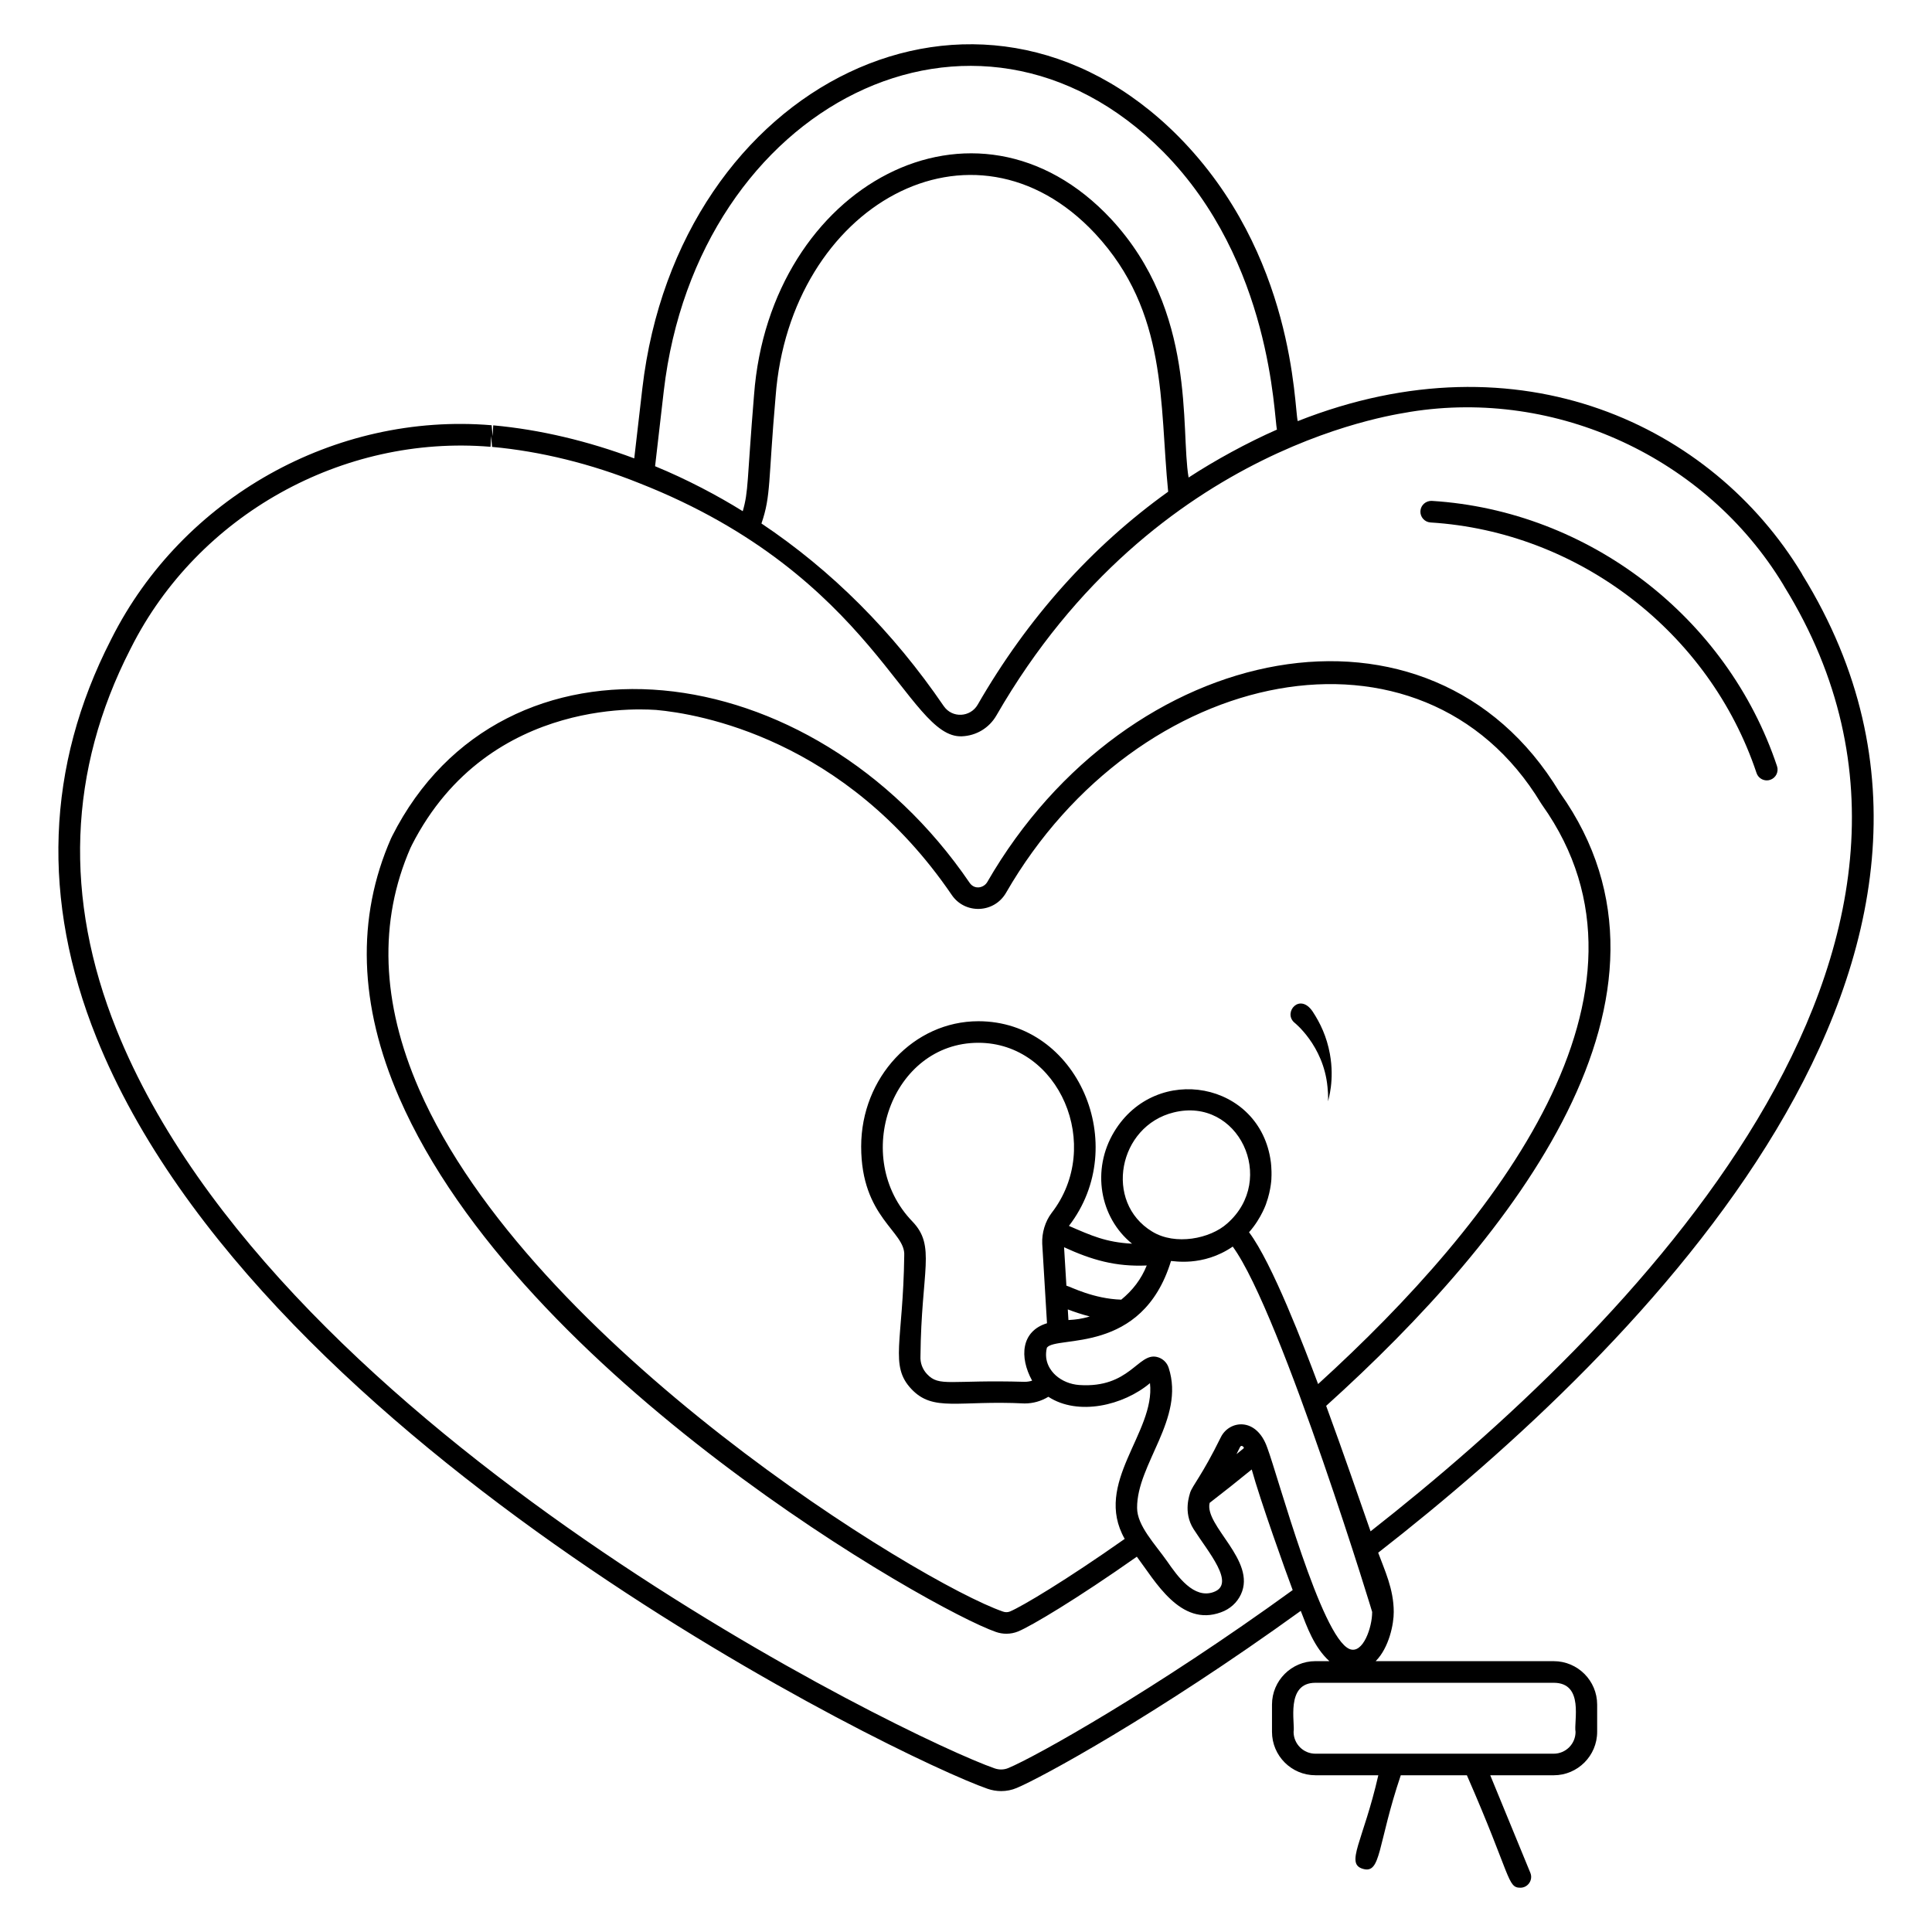 <?xml version="1.0" encoding="UTF-8"?>
<!-- Uploaded to: SVG Repo, www.svgrepo.com, Generator: SVG Repo Mixer Tools -->
<svg fill="#000000" width="800px" height="800px" version="1.1" viewBox="144 144 512 512" xmlns="http://www.w3.org/2000/svg">
 <g>
  <path d="m621.7 296.42c-0.059-0.145-0.125-0.285-0.207-0.418-23.68-39.121-74.609-63.707-133.58-40.398-0.988-3.887-0.75-44.203-31.57-75.398-52.91-53.32-132.69-14.324-142.12 66.762l-2.141 18.508c-12.23-4.578-25-7.641-37.371-8.754l-0.164 2.859-0.262-2.887c-41.516-3.465-81.926 19.223-100.73 56.539-0.016 0.031-0.164 0.32-0.176 0.352-17.164 33.52-18.445 68.977-3.82 105.39 43.828 109.12 213.54 191.23 236.15 199.07 1.184 0.41 2.41 0.613 3.621 0.613 1.41 0 2.805-0.277 4.098-0.824 6.363-2.641 36.895-19.211 75.285-46.941 1.613 4.121 3.492 9.605 7.586 13.328h-3.695c-6.348 0-11.512 5.168-11.512 11.512v7.215c0 6.348 5.164 11.512 11.512 11.512h16.668c-4.019 17.574-8.875 23.441-4.055 24.812 4.852 1.387 3.769-6.32 10.004-24.812h17.52c11.812 26.988 10.672 29.805 14.172 29.805 2.019 0 3.422-2.059 2.644-3.949l-10.625-25.852h16.82c6.348 0 11.512-5.168 11.512-11.512v-7.215c0-6.348-5.164-11.512-11.512-11.512h-47.184c3.582-3.613 4.816-9.922 4.789-13.059-0.004-6.074-2.445-11.113-4.121-15.684 69.457-54.121 174.45-158.53 112.47-259.07zm-60.164 306.54c0 3.191-2.598 5.789-5.789 5.789h-63.148c-3.191 0-5.785-2.598-5.785-5.789 0.453-2.269-2.223-13.004 5.785-13.004h63.148c8.168 0 5.266 10.367 5.789 13.004zm-241.63-355.33c8.832-75.922 82.668-113.48 132.37-63.395 28.812 29.156 29.297 70.25 30.133 73.609-7.871 3.469-16.375 8.105-23.418 12.707-2.227-12.98 2.25-43.953-20.562-68.527-35.863-38.402-90.453-8.941-94.602 46.664-1.914 23.215-1.434 25.426-2.992 30.785-6.57-4.094-14.832-8.469-23.23-11.918zm133.67 26.676c-20.262 14.52-37.254 33.48-50.48 56.445-1.914 3.324-6.731 3.676-9.008 0.352-13.441-19.695-29.699-35.938-48.297-48.375 2.566-7.441 1.766-11.086 3.75-33.613 3.781-50.738 52.312-77.855 84.699-43.188 19.32 20.809 16.996 45.008 19.336 68.379zm26.266 253.35c-2.867-8.246-10.121-7.297-12.332-2.727-4.961 10.09-7.465 12.695-8.113 14.641-0.043 0.383-1.996 5.125 0.938 9.688 3.809 5.988 11.273 14.512 5.277 16.652-5.215 1.898-9.512-4.109-12.316-8.164-3.231-4.59-7.953-9.438-7.953-14.129-0.078-11.668 12.746-23.598 8.375-37.113-0.473-1.477-1.652-2.562-3.156-2.906-4.973-1.145-7.195 8.352-20.543 7.445-2.391-0.176-4.613-1.094-6.262-2.582-1.266-1.148-3.211-3.606-2.32-7.312 2.492-3.332 25.246 2.051 32.891-22.973 0.383-0.086 8.406 1.664 16.359-3.82 12.949 17.684 38.602 101.93 36.945 96.863 0.039 3.914-2.41 11.258-6 9.785-7.516-3.129-18.938-45.777-21.789-53.348zm-6.773-0.48c0.488 0.195 0.395 0.176 0.594 0.574-0.66 0.543-1.316 1.082-1.977 1.617 1.012-1.973 0.961-2.18 1.383-2.191zm-31.016 24.652c-15.516 10.93-27.223 17.902-30.391 19.23-0.59 0.242-1.227 0.254-1.871 0.023-22.004-7.629-125.19-70.676-154.73-138.43-10.016-22.973-10.777-44.504-2.258-64 0.094-0.16 0.207-0.367 0.305-0.625 20.672-40.648 64.387-35.797 64.766-35.887 11.219 1.004 50.027 7.504 78.344 49.02 3.488 5.152 11.219 4.922 14.391-0.559 34.898-60.547 110.36-75.691 141.75-23.766 0.027 0.043 0.316 0.477 0.348 0.523 35.27 49.621-11.988 110.29-59.395 153.43-3.59-9.574-12.168-32.102-18.305-40.23 3.402-3.824 4.703-8.059 4.543-7.617 1.379-3.773 1.414-7.164 1.379-6.594 0.156-2.539-0.207-4.891-0.145-4.402-2.731-21.242-30.371-26.43-41.512-8.031-6.082 10.043-3.852 22.742 4.731 29.676-6.996-0.383-10.781-2.144-16.727-4.715 16.523-21.438 2.309-54.242-23.992-54.242-17.129 0-31.066 14.898-31.066 33.207 0 18.898 11.781 22.477 11.414 28.855-0.301 23.016-3.988 29.176 1.895 35.41 5.82 6.16 12.383 2.938 30.008 3.824 2.266 0 4.426-0.629 6.289-1.77 7.902 5.144 19.902 2.309 26.93-3.613 1.477 13.098-15.129 26.426-6.695 41.277zm-24.527-41.941c-0.629 0.203-1.301 0.309-1.992 0.309-19.832-0.582-22.582 1.422-25.848-2.031-1.23-1.305-1.855-3.004-1.75-4.801 0.215-22.762 4.16-29.102-2.137-35.656-16.359-16.934-5.519-47.359 17.484-47.359 21.445 0 33.199 27.309 19.402 45.102-1.711 2.254-2.598 5.266-2.484 8.125l1.266 21.098c-6.871 2.09-7.375 8.977-3.941 15.215zm30.371-30.52c-1.453 3.641-3.742 6.594-6.75 9.055-7.383-0.227-13.391-3.406-14.539-3.711l-0.617-10.176c7.332 3.356 13.602 5.191 21.906 4.832zm-20.75 14.457-0.168-2.816c1.824 0.695 3.773 1.336 5.824 1.875-2.262 0.652-3.57 0.812-5.656 0.941zm22.199-23.441c-12.879-7.801-8.992-27.988 5.711-31.582 17.125-4.223 27.52 17.762 14.137 29.457-4.481 4.023-13.738 5.879-19.848 2.125zm57.867 79.43c-3.023-8.629-7.019-20.312-11.766-33.25 49.695-44.793 100.05-108.88 61.977-162.45l-0.164-0.242c-34.191-56.57-114.48-40.539-151.61 23.859-0.926 1.602-3.394 2.133-4.699 0.203-41.867-61.387-123.72-70.441-153.05-12.312-0.035 0.07-0.07 0.141-0.098 0.215-0.059 0.098-0.109 0.199-0.156 0.305-9.273 21.074-8.547 44.215 2.164 68.789 32.266 74 141.25 135.71 158.09 141.54 0.91 0.324 1.859 0.484 2.805 0.484 1.07 0 2.141-0.207 3.148-0.621 3.512-1.469 15.453-8.559 31.422-19.797 4.809 6.387 11.543 18.691 22.285 14.742 2.391-0.852 4.273-2.547 5.301-4.766 4.172-8.953-9.742-18.18-8.293-24.238 3.668-2.82 7.402-5.797 11.152-8.852 2.223 8.109 9.168 27.523 10.855 31.961-36.48 26.461-68.145 44.176-75.367 47.168-1.121 0.469-2.414 0.504-3.633 0.078-22.309-7.734-189.66-88.617-232.71-195.79-13.98-34.809-12.77-68.672 3.691-100.83 0.02-0.035 0.168-0.332 0.188-0.367 17.727-35.164 56.031-56.512 95.254-53.238l0.164-2.859 0.242 2.887c12.785 1.156 26.281 4.481 39.055 9.625 62.504 24.598 70.902 67.711 85.453 67.07 3.816-0.148 7.234-2.211 9.145-5.519 42.191-73.25 109.13-80.133 109.69-80.469 38.703-6.215 78.383 12.145 98.77 45.699 0.102 0.203 0.23 0.418 0.398 0.688 59.117 95.938-41.762 197.03-109.7 250.29z"/>
  <path d="m523.46 276.74c-1.559-0.07-2.934 1.102-3.035 2.68-0.098 1.582 1.102 2.938 2.68 3.039 39.223 2.434 73.941 29.117 86.395 66.395 0.402 1.199 1.516 1.957 2.715 1.957 0.301 0 0.605-0.047 0.906-0.148 1.5-0.5 2.309-2.121 1.809-3.621-13.18-39.469-49.941-67.719-91.469-70.301z"/>
  <path d="m495.8 432.03c0.242 2.273 0.148 3.828 0.148 3.828 0.043-0.383 1.773-5.504 0.484-12.57-0.836-4.57-2.523-8.102-4.551-11.203-3.422-5.098-7.832 0.152-4.945 2.836 0 0 7.805 6.066 8.863 17.109z"/>
 </g>
</svg>